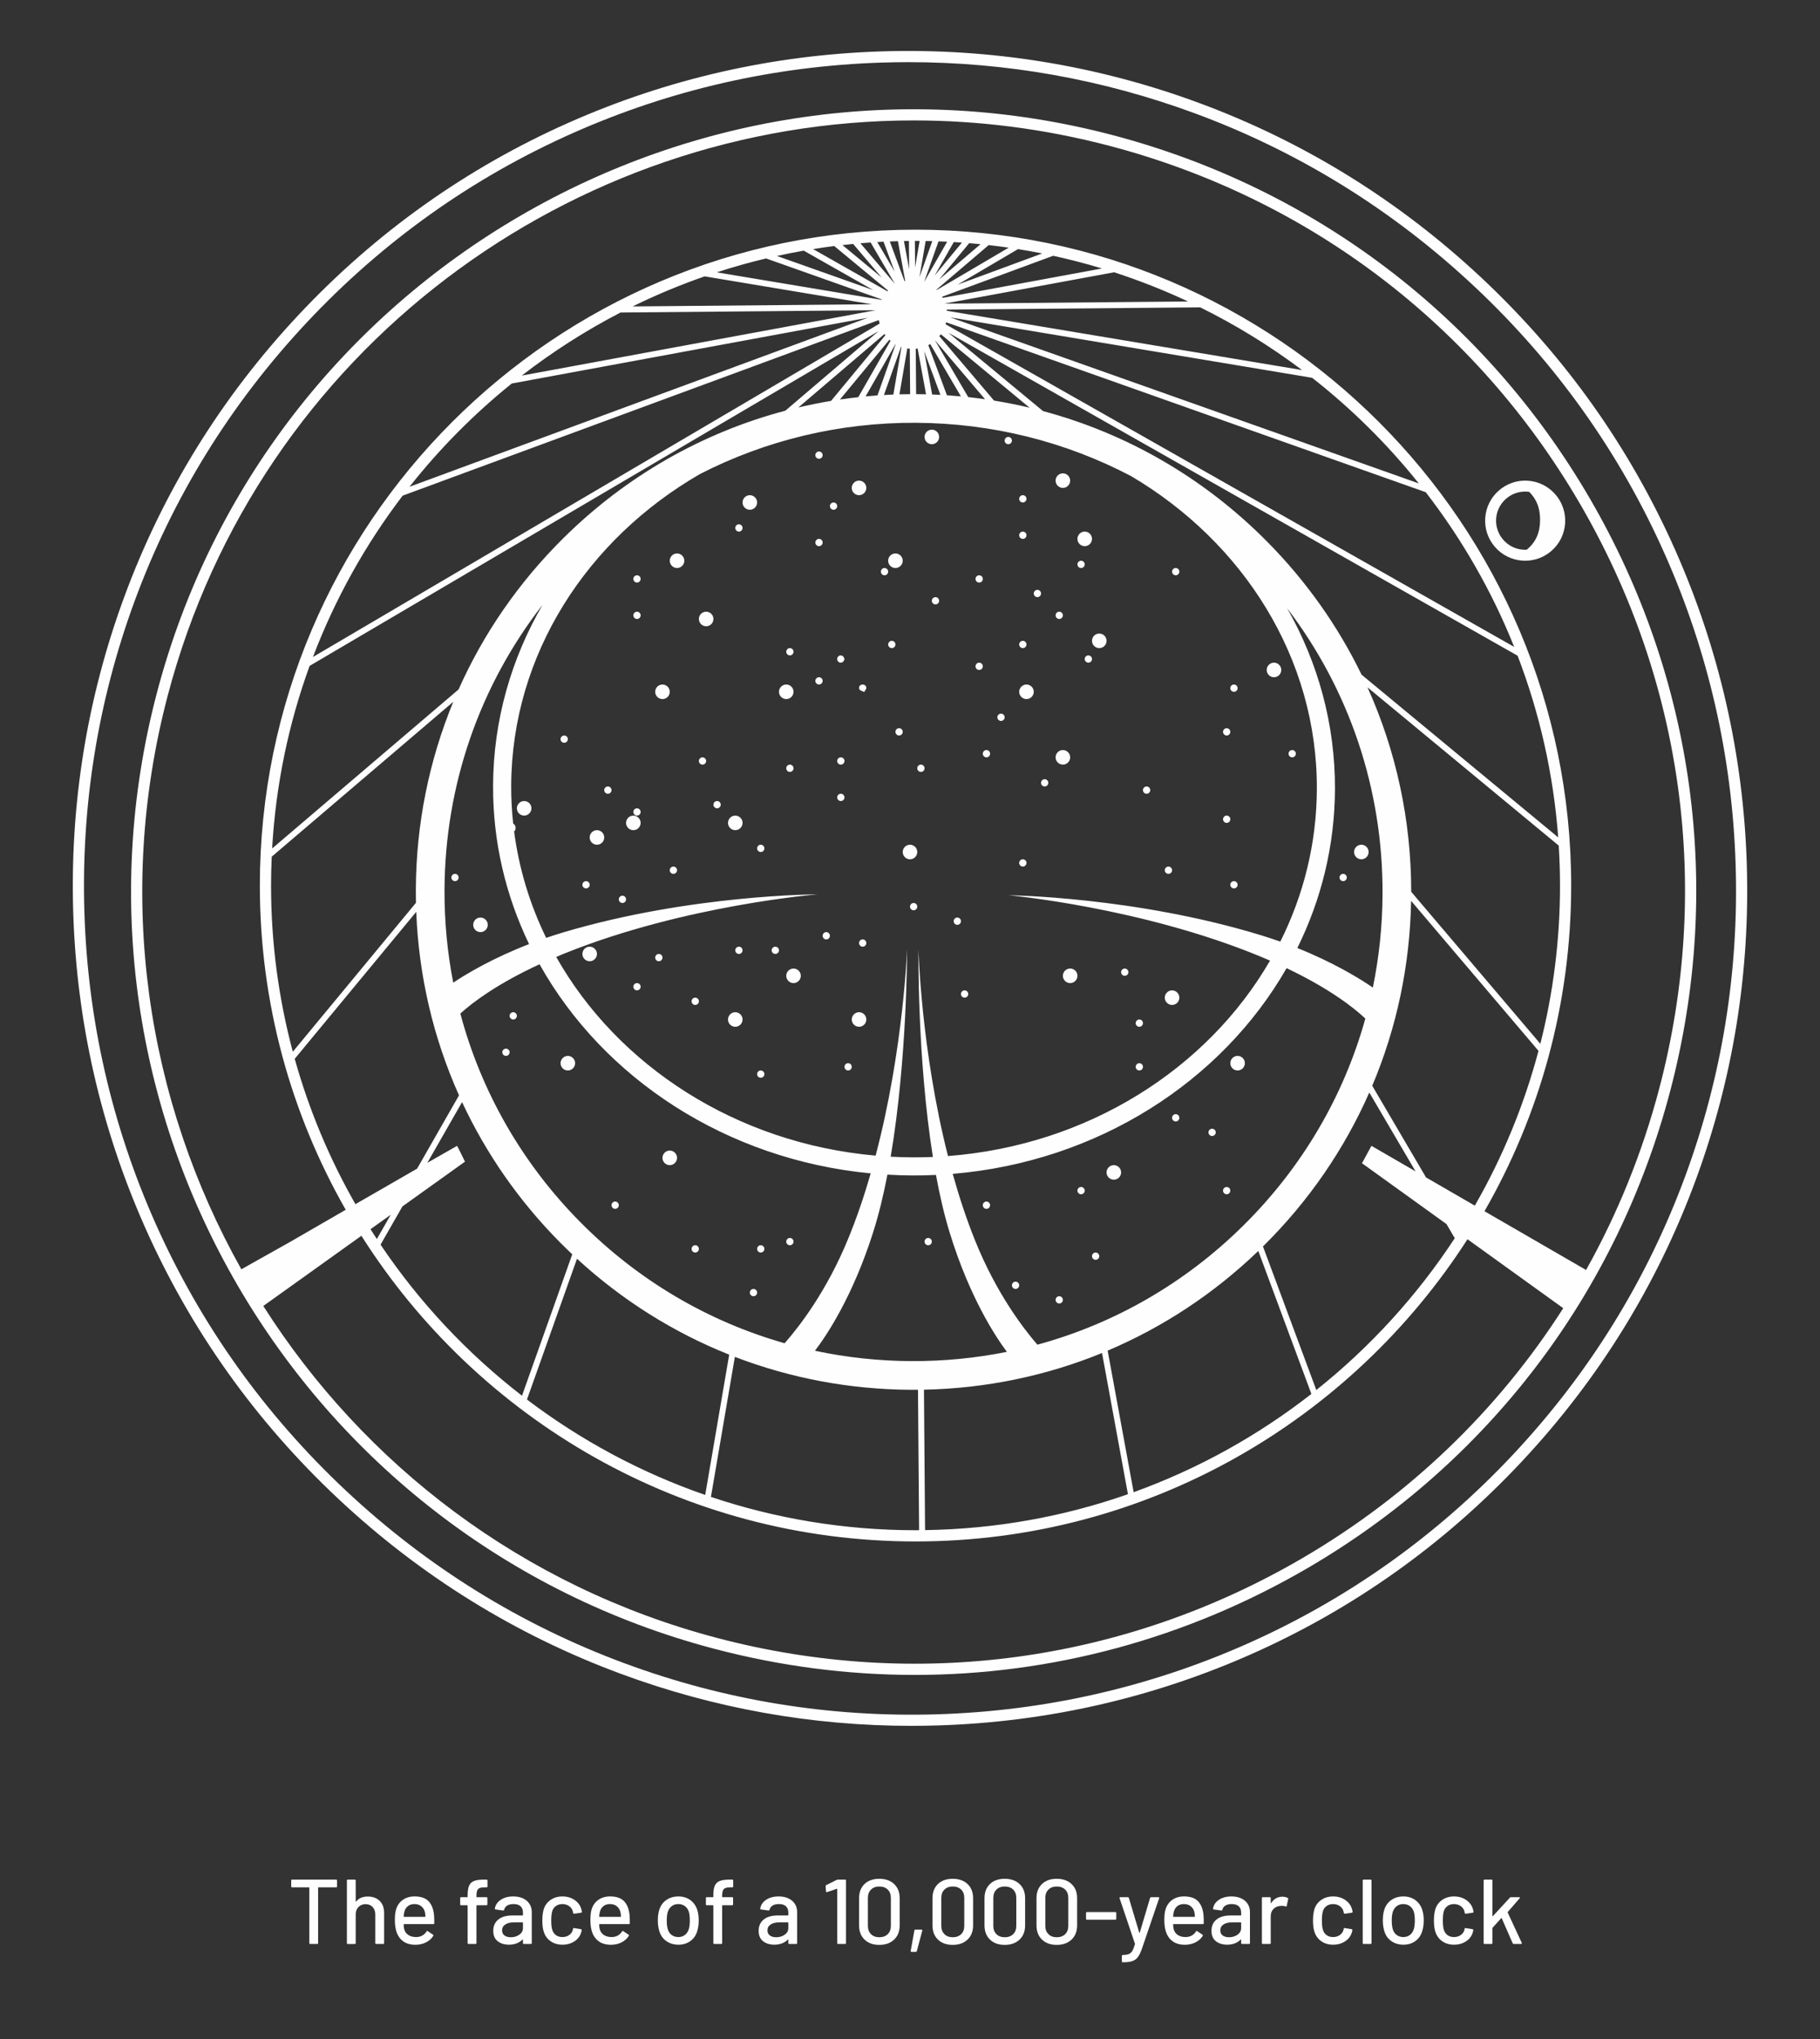<svg height="280" viewBox="0 0 250 280" width="250" xmlns="http://www.w3.org/2000/svg" xmlns:xlink="http://www.w3.org/1999/xlink"><rect x="0" y="0" width="250" height="280" fill="#333333" stroke="none"/><defs><path id="a" d="m0 0h250v280h-250z"></path></defs><g fill="#fefefe" fill-rule="evenodd" xlink:href="#a"><g transform="translate(9 7)"><path d="m91.484 106.856c.472.285 1.087.134 1.372-.339.285-.473.134-1.087-.339-1.372-.472-.286-1.087-.134-1.372.339-.286.473-.134 1.088.339 1.373"></path><path d="m137.517 96.144c-.472-.285-1.087-.134-1.373.339-.285.472-.133 1.087.339 1.372.473.286 1.087.134 1.373-.339.285-.473.134-1.088-.339-1.373"></path><path d="m132.517 87.144c-.472-.286-1.087-.134-1.373.339-.285.472-.133 1.087.339 1.372.473.286 1.087.134 1.373-.339.285-.472.133-1.087-.339-1.372"></path><path d="m125.759 84.072c-.236-.143-.544-.067-.687.17-.142.236-.067.544.17.686.236.143.544.067.686-.17.142-.236.067-.544-.17-.686"></path><path d="m128.242 91.928c.236.143.544.067.686-.17s.067-.544-.17-.686c-.236-.143-.544-.067-.686.17s-.067.544.17.686"></path><path d="m126.242 96.928c.236.143.544.067.686-.17.143-.236.067-.544-.17-.686-.236-.143-.544-.067-.686.169-.143.236-.067.544.17.687"></path><path d="m134.242 100.928c.236.143.544.067.686-.17s.067-.544-.17-.686c-.236-.143-.544-.067-.686.17-.143.236-.067.544.17.686"></path><path d="m106.072 97.242c-.143.237-.067.544.17.686.236.143.544.067.686-.17s.067-.544-.17-.686c-.237-.143-.544-.067-.686.17"></path><path d="m114.758 93.072c-.236-.143-.544-.067-.686.17-.143.236-.067.544.17.686.236.143.544.067.686-.17.143-.236.067-.544-.17-.686"></path><path d="m103.928 86.758c.143-.236.067-.544-.17-.686-.236-.143-.544-.067-.686.17-.143.236-.067.544.17.686.236.143.544.067.686-.17"></path><path d="m87.241 97.928c.236.143.544.067.687-.17.142-.237.067-.544-.17-.686-.236-.143-.543-.067-.686.17-.143.236-.067.544.169.686"></path><path d="m115.483 110.856c.473.285 1.087.134 1.373-.339.285-.473.133-1.087-.339-1.372-.473-.286-1.087-.134-1.373.339-.285.473-.134 1.087.339 1.373"></path><path d="m151.242 112.928c.236.143.544.067.686-.17.143-.237.067-.544-.17-.686-.237-.143-.544-.067-.686.17-.143.236-.067.544.17.686"></path><path d="m159.242 105.928c.236.143.544.067.686-.17.143-.236.067-.544-.17-.686-.236-.142-.544-.067-.686.17s-.067.544.17.686"></path><path d="m148.242 101.928c.236.143.544.067.686-.17.143-.236.067-.544-.17-.686-.236-.143-.544-.067-.686.17-.143.236-.067.544.17.686"></path><path d="m131.758 111.072c-.236-.143-.544-.067-.686.17-.143.236-.067.544.17.686.236.143.544.067.686-.17.143-.236.067-.544-.17-.686"></path><path d="m151.483 130.856c.473.285 1.087.134 1.372-.339.286-.472.134-1.087-.339-1.372-.473-.286-1.087-.134-1.373.339-.285.472-.134 1.087.339 1.372"></path><path d="m145.242 126.928c.236.143.544.067.686-.17s.067-.543-.17-.686c-.236-.143-.544-.067-.686.17-.143.236-.067.543.17.686"></path><path d="m147.242 133.928c.236.143.544.067.686-.17.143-.236.067-.544-.17-.686-.236-.143-.544-.067-.686.17-.143.236-.067.544.17.686"></path><path d="m147.242 139.928c.236.143.544.067.686-.17s.067-.544-.17-.686c-.236-.142-.544-.067-.686.17s-.067.544.17.686"></path><path d="m123.242 129.928c.236.143.544.067.686-.17.143-.236.067-.544-.169-.686-.237-.142-.544-.067-.687.17-.143.236-.067.544.17.686"></path><path d="m107.072 139.242c-.143.236-.067.544.17.686.236.143.544.067.686-.17.143-.236.067-.544-.17-.686-.236-.143-.544-.067-.686.17"></path><path d="m144.517 153.144c-.473-.286-1.087-.134-1.373.339-.285.472-.134 1.087.339 1.372.473.285 1.087.134 1.373-.339.285-.472.133-1.087-.339-1.372"></path><path d="m139.758 156.072c-.236-.143-.544-.067-.686.17-.143.236-.067.544.17.686s.544.067.686-.17c.143-.236.067-.544-.17-.686"></path><path d="m118.758 163.072c-.237-.143-.544-.067-.686.17-.143.237-.067.544.17.686.236.143.544.067.686-.17.143-.236.067-.544-.17-.686"></path><path d="m126.758 158.072c-.236-.143-.544-.067-.686.17-.143.236-.067.544.17.686.236.142.544.067.686-.17s.067-.544-.17-.686"></path><path d="m99.241 163.928c.236.143.544.067.687-.17.142-.237.067-.544-.17-.686-.236-.143-.544-.067-.686.17-.143.236-.067.544.169.686"></path><path d="m141.144 80.483c-.285.473-.134 1.087.339 1.372.472.286 1.087.134 1.372-.339.286-.473.134-1.087-.339-1.373-.472-.285-1.087-.134-1.372.339"></path><path d="m133.072 74.242c-.143.236-.067.544.17.686.236.143.544.067.686-.17.143-.236.067-.544-.169-.686-.237-.143-.544-.067-.686.17"></path><path d="m131.242 81.928c.236.143.544.067.686-.17.143-.236.067-.544-.17-.686-.236-.142-.544-.067-.686.17-.143.236-.067.544.17.686"></path><path d="m140.758 83.072c-.236-.143-.544-.067-.686.17s-.067.544.17.686c.236.143.544.067.686-.17s.067-.544-.17-.686"></path><path d="m113.759 81.072c-.236-.143-.544-.067-.686.17-.143.236-.067.544.17.686.236.143.544.067.686-.17.142-.236.067-.544-.17-.686"></path><path d="m119.758 75.072c-.236-.143-.544-.067-.686.17-.143.236-.067.544.17.686.236.143.544.067.686-.17.143-.236.067-.544-.17-.686"></path><path d="m73.455 107.11c-.492-.251-1.095-.056-1.345.436-.251.491-.056 1.094.436 1.345.492.251 1.094.056 1.345-.436.251-.491.056-1.094-.435-1.345"></path><path d="m82.545 152.89c.492.251 1.094.056 1.345-.436.251-.491.056-1.094-.435-1.345-.492-.251-1.094-.056-1.346.436-.251.492-.055 1.094.436 1.345"></path><path d="m95.727 140.055c-.246-.125-.547-.028-.673.218-.125.246-.028.547.218.673.246.125.547.028.673-.218.125-.246.028-.547-.218-.673"></path><path d="m81.727 124.055c-.246-.125-.547-.028-.673.218-.125.245-.028.547.218.672.246.126.547.028.673-.218.125-.246.028-.547-.218-.673"></path><path d="m86.727 130.055c-.246-.125-.547-.028-.673.218-.125.246-.028.547.218.673.246.125.547.028.673-.218.125-.246.028-.547-.218-.673"></path><path d="m78.727 104.055c-.246-.125-.547-.028-.673.218-.125.246-.028.547.218.673.246.125.547.028.673-.218.125-.246.028-.547-.218-.673"></path><path d="m82.455 87.11c-.492-.251-1.095-.056-1.346.436-.251.491-.055 1.094.436 1.345.492.251 1.095.056 1.345-.436.251-.491.056-1.094-.435-1.345"></path><path d="m92.454 132.11c-.491-.251-1.094-.056-1.345.436-.251.492-.056 1.094.436 1.345.491.251 1.094.056 1.345-.436.251-.491.056-1.094-.436-1.345"></path><path d="m100.454 126.11c-.491-.251-1.094-.056-1.345.436-.251.491-.056 1.094.436 1.345.491.251 1.094.056 1.345-.436.251-.491.056-1.094-.436-1.345"></path><path d="m104.727 121.055c-.246-.125-.547-.028-.673.218-.125.246-.028.547.218.673.246.125.547.028.673-.218.125-.246.028-.547-.218-.673"></path><path d="m97.727 123.055c-.246-.126-.547-.028-.673.218-.125.246-.028.547.218.672.246.126.547.028.672-.218.126-.246.028-.547-.218-.672"></path><path d="m92.273 123.945c.246.125.547.028.673-.218.125-.246.028-.547-.218-.673-.246-.125-.547-.028-.673.218-.125.246-.028.547.218.673"></path><path d="m89.273 103.945c.246.125.547.028.673-.218.125-.246.028-.547-.218-.673-.246-.125-.547-.028-.673.218-.125.246-.028.547.218.673"></path><path d="m95.273 109.945c.246.125.547.028.673-.218.125-.246.028-.547-.218-.673-.246-.125-.547-.028-.673.218-.125.246-.028.547.218.673"></path><path d="m99.055 98.273c-.125.246-.028.547.218.673.246.125.547.028.673-.218.125-.246.028-.547-.218-.673-.246-.125-.547-.028-.673.218"></path><path d="m98.546 88.89c.492.251 1.094.056 1.345-.436.251-.491.056-1.094-.435-1.345-.492-.251-1.094-.056-1.345.436-.251.491-.056 1.094.436 1.345"></path><path d="m108.545 133.89c.492.251 1.094.056 1.345-.436.251-.491.056-1.094-.436-1.345-.491-.251-1.093-.056-1.345.436-.251.491-.055 1.094.436 1.345"></path><path d="m137.546 127.89c.491.251 1.094.056 1.345-.436.251-.491.056-1.094-.436-1.345-.491-.251-1.094-.056-1.345.436-.251.491-.056 1.094.436 1.345"></path><path d="m122.273 119.945c.246.125.547.028.673-.218.125-.246.028-.547-.218-.673-.246-.125-.547-.028-.673.218-.125.246-.028.547.218.673"></path><path d="m109.055 122.273c-.126.246-.028.547.218.673.246.125.547.028.672-.218.125-.246.028-.547-.218-.673-.245-.125-.547-.028-.672.218"></path><path d="m106.945 102.727c.125-.246.028-.547-.218-.673-.246-.125-.547-.028-.673.218-.125.246-.028.547.218.673.246.125.547.028.673-.218"></path><path d="m116.728 117.055c-.246-.125-.547-.028-.673.218-.125.246-.028.547.218.673.246.125.547.028.672-.218.125-.246.028-.547-.218-.673"></path><path d="m117.273 98.945c.246.125.547.028.672-.218.125-.246.028-.547-.218-.672-.245-.126-.547-.028-.672.218-.126.246-.028.547.218.673"></path><path d="m106.053 83.273c-.121.246-.027.547.21.673.237.125.527.028.648-.218.01-.02.01-.041.016-.062.019-.014.036-.031.049-.053.043-.073.026-.163-.031-.22-.03-.14-.112-.267-.245-.337-.237-.125-.527-.028-.648.218"></path><path d="m72.454 123.11c-.492-.251-1.094-.056-1.345.436-.251.491-.056 1.094.435 1.345.492.251 1.094.056 1.345-.436.251-.491.056-1.094-.436-1.345"></path><path d="m78.454 105.11c-.491-.251-1.094-.056-1.345.436-.251.491-.056 1.094.436 1.345.491.251 1.094.056 1.345-.436.251-.491.056-1.094-.436-1.345"></path><path d="m83.727 112.055c-.246-.125-.547-.028-.673.218-.125.246-.028.547.218.673.246.125.547.028.673-.218.125-.246.028-.547-.218-.673"></path><path d="m76.727 116.055c-.246-.126-.547-.028-.673.218-.125.246-.028.547.218.672.246.126.547.028.672-.217.126-.246.028-.547-.218-.673"></path><path d="m71.727 114.055c-.246-.125-.547-.028-.672.218-.126.246-.028.547.218.673.246.125.547.028.673-.218.125-.246.028-.547-.218-.673"></path><path d="m68.727 94.055c-.246-.125-.547-.028-.673.218-.125.246-.028.547.218.673.246.125.547.028.673-.218.125-.246.028-.547-.218-.673"></path><path d="m74.727 101.055c-.246-.125-.547-.028-.673.218-.125.246-.028.547.218.673.246.125.547.028.673-.218.125-.246.028-.547-.218-.673"></path><path d="m95.242 164.928c.236.143.544.067.686-.17.143-.236.067-.543-.17-.686s-.544-.067-.686.17c-.143.236-.067.543.17.686"></path><path d="m94.242 170.928c.236.143.544.067.686-.17.143-.236.067-.543-.17-.686-.236-.143-.544-.067-.686.169-.143.236-.067.544.17.687"></path><path d="m86.242 164.928c.236.143.544.067.686-.17.143-.236.067-.544-.17-.686-.236-.143-.544-.067-.686.169-.143.237-.067.544.17.687"></path><path d="m75.241 158.928c.236.143.544.067.686-.17.143-.236.067-.544-.17-.686-.236-.143-.544-.067-.686.17-.142.236-.067.544.17.686"></path><path d="m69.856 139.517c.286-.473.134-1.087-.339-1.373-.472-.285-1.087-.133-1.372.339-.285.473-.134 1.087.339 1.373.472.285 1.087.133 1.372-.339"></path><path d="m61.758 132.072c-.236-.143-.544-.067-.686.17-.143.236-.067.544.17.686.236.142.544.067.686-.17.143-.236.067-.544-.17-.686"></path><path d="m60.758 137.072c-.236-.143-.544-.067-.686.17-.143.236-.067.544.17.686.236.143.544.067.686-.169.143-.237.067-.544-.17-.686"></path><path d="m56.483 120.856c.473.285 1.087.134 1.372-.339.286-.473.134-1.087-.339-1.372-.472-.286-1.087-.134-1.373.339-.285.472-.134 1.087.339 1.372"></path><path d="m53.242 113.928c.236.143.544.067.686-.17.143-.236.067-.544-.17-.686-.236-.142-.544-.067-.686.17-.143.237-.067.544.17.686"></path><path d="m78.758 128.072c-.236-.143-.544-.067-.686.17-.143.236-.067.544.17.686.236.142.544.067.686-.17.143-.236.067-.544-.17-.686"></path><path d="m63.516 103.144c-.472-.285-1.087-.134-1.372.339-.286.472-.134 1.087.339 1.372.472.286 1.087.134 1.372-.339.286-.473.134-1.087-.339-1.373"></path><path d="m87.483 78.856c.473.285 1.087.134 1.372-.339.286-.472.134-1.088-.339-1.373-.472-.285-1.087-.134-1.372.339-.285.472-.134 1.087.339 1.373"></path><path d="m84.517 69.144c-.472-.286-1.087-.134-1.373.339-.285.472-.133 1.087.339 1.372.473.285 1.087.134 1.373-.339.286-.472.134-1.087-.339-1.372"></path><path d="m78.242 72.928c.236.143.544.067.686-.17.143-.236.067-.544-.17-.686-.236-.143-.544-.067-.686.17-.143.236-.067.544.17.686"></path><path d="m78.242 77.928c.236.143.544.067.686-.17.143-.236.067-.544-.17-.686-.236-.142-.544-.067-.686.17-.143.236-.067.544.17.686"></path><path d="m109.072 87.217c-.143.212-.067.488.17.616.075.041.157.055.238.058.013.034.037.066.075.086.085.046.195.022.246-.054.028-.042.031-.089.016-.132.041-.031.082-.065.111-.109.143-.212.067-.488-.17-.616-.236-.128-.544-.06-.686.152"></path><path d="m99.242 82.928c.236.143.544.067.686-.17.143-.236.067-.544-.17-.686-.236-.142-.544-.067-.686.17-.143.236-.067.543.17.686"></path><path d="m93.483 62.856c.473.285 1.087.134 1.372-.339.286-.473.134-1.087-.339-1.372-.472-.286-1.087-.134-1.373.339-.285.472-.134 1.087.339 1.372"></path><path d="m92.242 65.928c.236.143.544.067.686-.17.143-.236.067-.544-.17-.686-.236-.143-.544-.067-.686.17-.143.236-.067.544.17.686"></path><path d="m113.483 70.856c.473.285 1.087.134 1.372-.339.286-.473.134-1.087-.339-1.372-.473-.286-1.087-.134-1.373.339-.285.472-.134 1.087.339 1.372"></path><path d="m108.483 60.856c.473.285 1.087.134 1.372-.339.286-.472.134-1.087-.339-1.372-.473-.286-1.087-.134-1.373.339-.285.472-.134 1.087.339 1.372"></path><path d="m103.242 55.928c.236.143.544.067.686-.17.143-.236.067-.543-.17-.686-.236-.143-.544-.067-.686.17-.143.236-.067.543.17.686"></path><path d="m105.242 62.928c.236.143.544.067.686-.17s.067-.544-.17-.686c-.236-.143-.544-.067-.686.17-.143.236-.067.544.17.686"></path><path d="m103.242 67.928c.236.143.544.067.686-.17.143-.236.067-.544-.17-.686-.236-.142-.544-.067-.686.17s-.067.544.17.686"></path><path d="m112.242 71.928c.236.143.544.067.686-.17s.067-.544-.17-.686c-.236-.143-.544-.067-.686.17s-.067.544.17.686"></path><path d="m136.242 77.928c.236.143.544.067.686-.17.143-.236.067-.544-.17-.686-.236-.143-.544-.067-.686.17s-.067.544.17.686"></path><path d="m125.242 72.928c.236.143.544.067.686-.17.143-.236.067-.544-.17-.686-.236-.142-.544-.067-.686.17-.143.236-.067.543.17.686"></path><path d="m118.483 53.856c.473.286 1.087.134 1.372-.339.286-.473.134-1.087-.339-1.372-.472-.285-1.087-.134-1.372.339-.285.472-.134 1.087.339 1.372"></path><path d="m139.483 67.856c.473.285 1.087.134 1.372-.339.286-.473.134-1.088-.339-1.373-.472-.285-1.087-.134-1.372.339-.285.472-.134 1.087.339 1.373"></path><path d="m136.483 59.856c.473.285 1.087.134 1.373-.339.285-.472.133-1.087-.339-1.372-.472-.286-1.087-.134-1.373.339-.285.472-.133 1.087.339 1.372"></path><path d="m129.242 53.928c.236.143.544.067.686-.17.143-.237.067-.543-.17-.686-.236-.143-.544-.067-.686.17-.143.236-.067.543.17.686"></path><path d="m131.241 61.928c.236.143.544.067.686-.17s.067-.544-.17-.686c-.236-.143-.544-.067-.686.17-.142.236-.067.544.17.686"></path><path d="m131.242 66.928c.236.143.544.067.686-.17.143-.236.067-.544-.17-.686-.236-.142-.544-.067-.686.17s-.067.544.17.686"></path><path d="m139.242 70.928c.236.143.544.067.686-.17.143-.236.067-.544-.17-.686-.236-.143-.544-.067-.686.17-.143.236-.067.544.17.686"></path><path d="m152.241 71.928c.236.143.544.067.686-.17.143-.236.067-.544-.17-.686-.236-.143-.544-.067-.686.17-.142.236-.067.544.17.686"></path><path d="m165.483 85.856c.472.285 1.087.133 1.372-.339.286-.473.134-1.087-.339-1.373-.473-.286-1.088-.134-1.373.339-.285.473-.134 1.087.339 1.373"></path><path d="m160.242 87.928c.236.143.544.067.686-.17s.067-.544-.17-.686c-.236-.143-.544-.067-.686.169-.143.237-.067.544.17.687"></path><path d="m159.242 93.928c.236.143.544.067.686-.17.143-.236.067-.544-.17-.686-.236-.143-.544-.067-.686.169-.143.236-.067.544.17.687"></path><path d="m168.242 96.928c.236.143.544.067.686-.17.143-.236.067-.544-.169-.686-.237-.143-.544-.067-.687.17-.143.236-.067.544.17.686"></path><path d="m160.758 114.072c-.236-.143-.544-.067-.686.17-.143.237-.067.544.17.686.236.143.544.067.686-.17.143-.236.067-.544-.17-.686"></path><path d="m177.483 110.856c.473.285 1.087.134 1.373-.339.285-.472.134-1.088-.339-1.373-.472-.285-1.087-.134-1.373.339-.285.472-.133 1.087.339 1.373"></path><path d="m175.242 113.928c.236.143.544.067.686-.17.142-.236.067-.544-.17-.686s-.544-.067-.686.17c-.143.236-.067.544.17.686"></path><path d="m130.178 169.117c-.211.177-.239.493-.062.704.178.212.493.239.705.062.211-.177.239-.493.062-.704-.178-.212-.493-.239-.705-.062"></path><path d="m136.179 171.117c-.212.177-.239.493-.062.705.177.211.493.239.704.061.212-.177.239-.493.062-.704-.177-.212-.493-.239-.704-.062"></path><path d="m141.178 165.117c-.211.177-.239.493-.062.705.178.211.493.239.705.061.211-.177.239-.493.062-.704-.177-.212-.493-.239-.705-.062"></path><path d="m159.179 156.117c-.212.177-.239.493-.062.705.178.211.493.239.705.062.211-.178.239-.493.062-.705-.178-.212-.493-.239-.705-.062"></path><path d="m160.357 138.234c-.423.355-.478.985-.123 1.409.355.423.985.478 1.408.123.424-.355.478-.986.123-1.409-.355-.423-.986-.478-1.409-.123"></path><path d="m152.178 146.117c-.211.177-.239.493-.062.704.178.212.493.239.705.062.211-.177.239-.493.062-.705-.178-.211-.493-.239-.705-.061"></path><path d="m157.178 148.117c-.211.177-.239.493-.062.705.177.211.493.239.704.061.212-.177.239-.493.062-.704-.177-.212-.493-.239-.704-.062"></path><path d="m218.923 142.464c-2.324 8.821-5.715 17.176-10.056 24.933l-13.954-8.069c7.573-13.184 11.908-28.456 11.908-44.72 0-49.661-40.402-90.064-90.064-90.064-49.661 0-90.064 40.403-90.064 90.064 0 16.183 4.293 31.381 11.796 44.521-4.215 2.434-7.538 4.357-7.538 4.356l-6.799 3.817c-12.996-23.149-17.388-51.161-10.109-78.799 12.506-47.481 55.514-78.965 102.46-78.965 8.904 0 17.956 1.134 26.961 3.506 27.362 7.206 50.28 24.638 64.533 49.082 14.251 24.445 18.132 52.977 10.925 80.338zm-174.249 17.346-1.909 3.337c-.294-.447-.586-.896-.871-1.348zm3.501-41.592c.343 8.813 2.352 17.333 5.876 25.198l-5.757 10.066c-2.673 1.534-5.699 3.278-8.471 4.877-3.553-6.223-6.371-12.916-8.34-19.961zm-19.85-7.578 24.939-21.267c-3.333 8.071-5.103 16.791-5.145 25.787-.003.607.003 1.213.016 1.818l-16.915 20.45c-1.945-7.284-2.988-14.933-2.988-22.821 0-1.33.035-2.652.093-3.967zm5.203-26.199 78.17-45.978-12.822 10.934c-11.414 3.021-21.893 8.984-30.505 17.517-6.133 6.074-10.972 13.106-14.381 20.761l-25.609 21.839c.499-8.755 2.274-17.174 5.146-25.072zm12.781-23.375 65.409-24.115c.027.164.062.326.106.487l-77.837 45.782c3.044-8.002 7.216-15.451 12.322-22.154zm14.987-15.402 48.911-9.03-62.954 23.209c4.135-5.237 8.85-9.993 14.044-14.179zm14.941-9.749 35.042-.313-48.606 8.974c4.235-3.278 8.772-6.183 13.564-8.661zm11.562-4.964 22.972 3.834-32.87.294c3.196-1.569 6.5-2.949 9.898-4.129zm8.429-2.461 15.906 5.634c-.008.017-.017.035-.026.053l-22.653-3.781c2.22-.722 4.478-1.359 6.772-1.906zm5.174-1.072 9.552 5.419-13.232-4.687c1.217-.268 2.444-.514 3.679-.731zm4.19-.634 7.399 6.121c-.03.031-.06.062-.088.094l-10.215-5.794c.964-.154 1.931-.298 2.904-.421zm2.598-.286 3.92 4.614-5.388-4.458c.488-.055.977-.109 1.468-.156zm2.402-.198 3.336 5.684-4.738-5.576c.466-.04.934-.076 1.402-.109zm1.772-.108 1.527 4.109-2.382-4.059c.285-.017.57-.036.855-.05zm1.975-.076 1.005 5.472c-.031.007-.062.013-.093.021l-2.024-5.45c.371-.015.741-.032 1.112-.042zm1.512-.022.03 3.881-.711-3.872c.226-.004.453-.006.681-.008zm.849 3.614-.028-3.625c.029 0 .058-.001.087-.001.187 0 .373.006.56.007zm.601 1.351.848-4.96c.304.004.608.004.911.012zm.632.67 1.985-5.584c.395.014.79.026 1.184.045zm1.449-.882 2.634-4.605c.373.022.745.044 1.116.071zm.624.532 4.125-4.987c.521.043 1.041.087 1.56.139zm-.334 1.444c-.015-.015-.029-.028-.045-.042l7.182-6.125c.919.104 1.835.222 2.745.354zm2.863-.733 8.303-4.883c1.114.179 2.222.377 3.322.597zm-2.041 1.812c-.028-.051-.055-.103-.086-.153l15.261-5.626c2.265.495 4.498 1.076 6.696 1.742zm.35.795c-.003-.008-.005-.016-.008-.024l23.202-4.284c3.484 1.132 6.873 2.473 10.154 4.01zm.213.975c-.005-.053-.011-.104-.019-.156l34.829-.311c4.939 2.442 9.62 5.328 13.988 8.612zm.469.91 49.715 8.299c5.427 4.25 10.346 9.122 14.652 14.502zm-.634.95c.028-.092.053-.185.075-.277l65.875 23.334c4.975 6.44 9.085 13.579 12.151 21.245zm57.137 48.115c-3.245-6.678-7.6-12.849-12.978-18.277-8.642-8.724-19.222-14.828-30.776-17.92l-13.013-10.765 78.202 44.359c3.005 7.845 4.927 16.222 5.575 24.948zm8.854 69.037-7.388-12.588c3.355-7.941 5.183-16.525 5.338-25.387l17.498 20.595c-1.997 7.522-4.957 14.656-8.747 21.255zm-15.071 29.198-7.326-19.722c.037-.036.074-.071.111-.108 6.202-6.144 11.079-13.268 14.494-21.025l6.352 10.824-6.056-3.503c-.17.297-1.301 2.386-1.301 2.386l11.608 8.358 1.137 1.938c-5.197 7.921-11.627 14.964-19.019 20.85zm-25.091 14.029-3.57-19.44c7.586-3.214 14.588-7.818 20.692-13.688l7.293 19.634c-7.31 5.706-15.535 10.29-24.415 13.494zm-28.651 5.206-.153-19.282c8.516-.173 16.777-1.896 24.46-5.037l3.56 19.389c-8.749 3.064-18.119 4.788-27.867 4.93zm-26.126-23.789c7.629 2.929 15.805 4.481 24.221 4.521.311.001.622-.004.932-.007l.153 19.285c-.163.001-.326.006-.489.006-9.82 0-19.271-1.61-28.105-4.575zm-21.685-13.477c6.192 5.697 13.266 10.13 20.906 13.172l-3.295 19.265c-8.885-3.076-17.13-7.528-24.483-13.102zm-5.144-40.436c8.74 15.64 25.633 26.822 45.488 28.716-.882 3.061-1.919 6.129-3.139 9.084-2.935 7.12-6.651 11.931-8.684 14.242-10.524-2.988-20.155-8.647-28.063-16.63-8.016-8.092-13.627-17.932-16.484-28.648 1.779-1.606 5.129-4.106 10.881-6.764zm51.069 54.495c-4.504-.021-8.933-.505-13.239-1.421 1.581-2.073 5.186-7.424 8.001-16.295.774-2.436 1.417-5.115 1.954-7.888 1.127.065 2.261.106 3.403.111 1.095.005 2.183-.021 3.263-.072.511 2.775 1.129 5.456 1.879 7.898 2.743 8.934 6.317 14.327 7.867 16.395-4.274.858-8.667 1.292-13.128 1.271zm45.642-18.654c-8.011 7.936-17.735 13.516-28.327 16.398-2.006-2.318-5.699-7.176-8.58-14.356-1.191-2.964-2.197-6.037-3.051-9.102 19.909-1.665 36.947-12.68 45.862-28.247 5.783 2.752 9.097 5.311 10.819 6.917-2.964 10.651-8.657 20.398-16.723 28.39zm19.085-45.47c-.021 4.36-.473 8.651-1.332 12.827-1.869-1.278-5.392-3.436-10.374-5.428 3.286-6.643 5.133-14.017 5.169-21.783.042-8.964-2.334-17.424-6.56-24.864 8.56 11.231 13.164 24.89 13.096 39.248zm-64.122-64.728c10.478.049 20.56 2.586 29.578 7.32 15.406 9.093 25.604 24.995 25.52 43.012-.036 7.461-1.83 14.543-5.02 20.915-.83-.295-1.691-.581-2.588-.857-17.363-5.322-34.745-5.511-34.745-5.511s18.152 1.637 34.501 8.373c.488.202.959.402 1.42.604-8.613 14.884-25.057 25.373-44.238 26.836-3.711-14.634-4.052-28.384-4.052-28.384s-.193 14.884 1.979 28.511c-.937.038-1.881.055-2.828.051-.995-.005-1.985-.036-2.968-.087 2.298-13.603 2.245-28.482 2.245-28.482s-.471 13.738-4.315 28.333c-19.128-1.683-35.429-12.332-43.876-27.287.428-.181.864-.361 1.314-.543 16.412-6.583 34.578-8.049 34.578-8.049s-17.383.026-34.795 5.185c-.857.255-1.68.519-2.475.792-2.225-4.56-3.733-9.473-4.405-14.617.037-.038.079-.07.108-.118.201-.332.094-.764-.238-.964-.184-1.717-.277-3.458-.27-5.221.085-18.018 10.433-33.826 25.927-42.773 9.063-4.648 19.167-7.089 29.642-7.04zm-11.632-3.008c-1.51.25-3.006.554-4.489.903l11.828-10.087c.039.056.076.113.118.168zm3.738-.511c-.842.092-1.681.199-2.516.322l6.794-8.214c.051.047.101.098.154.144zm2.637-.241c-.545.038-1.089.083-1.632.135l4.1-7.169c.009.005.017.011.026.016zm4.098-6.455c.113.018.226.032.34.042l.049 6.242c-.49.003-.979.011-1.467.024zm-1.915 6.335c-.432.017-.863.04-1.294.065l2.353-6.62c.02.007.038.015.058.022zm4.487-.033c-.454-.011-.907-.021-1.362-.023l-.049-6.235c.086-.008.171-.019.256-.031zm1.974.074c-.377-.02-.756-.033-1.135-.047l-1.093-5.949zm2.816.211c-.638-.06-1.278-.11-1.92-.153l-2.557-6.883c.089-.045.176-.095.262-.147zm3.314.392c-.765-.109-1.533-.207-2.304-.291l-4.557-7.766c.003-.003.006-.006.01-.008zm1.237.188-7.513-8.843c.072-.087.142-.176.206-.267l12.188 10.083c-1.61-.383-3.239-.707-4.882-.973zm-62.019 28.049c-4.293 7.4-6.751 15.838-6.793 24.801-.037 7.747 1.735 15.121 4.943 21.784-4.953 1.916-8.493 4.015-10.418 5.294-.811-4.157-1.217-8.425-1.196-12.756.067-14.356 4.8-27.972 13.464-39.123zm-11.737 74.291c-1.066.602-2.482 1.41-4.085 2.329l4.769-8.337c3.289 7.056 7.808 13.565 13.449 19.259.554.559 1.118 1.103 1.687 1.64l-6.904 19.422c-7.531-5.825-14.102-12.831-19.429-20.744l3.002-5.249 8.596-6.15s-.866-1.787-1.085-2.17zm151.5-35.74c0 7.494-.94 14.773-2.701 21.727l-17.738-20.878c-.002-9.838-2.072-19.36-6.004-28.073l26.267 21.731c.112 1.817.176 3.647.176 5.493zm-35.444 92.39c-24.445 14.253-52.977 18.133-80.338 10.926-26.811-7.062-48.515-23.855-62.337-45.587l13.475-9.64c15.981 25.207 44.127 41.975 76.117 41.975 31.791 0 59.786-16.557 75.819-41.501l13.152 9.47c-8.938 13.989-21.133 25.754-35.888 34.357zm-25.984-195.441c-57.306-15.091-116.207 19.249-131.3 76.555-15.093 57.305 19.249 116.206 76.554 131.3 9.118 2.401 18.365 3.589 27.551 3.589 18.777 0 37.3-4.965 53.953-14.674 24.8-14.459 42.484-37.711 49.796-65.47 7.311-27.759 3.374-56.705-11.085-81.504-14.459-24.8-37.71-42.484-65.469-49.796z"></path><path d="m202.535 64.779c-.089 1.843-.893 2.955-1.822 3.709-.161.009-.324.011-.489-.001-2.198-.152-3.862-2.064-3.711-4.263.146-2.104 1.905-3.72 3.984-3.72.092 0 .185.004.279.01.098.007.194.021.29.035.927.95 1.569 2.164 1.47 4.229m-1.656-5.765c-3.016-.213-5.656 2.081-5.866 5.107-.101 1.465.374 2.883 1.339 3.991.964 1.108 2.302 1.774 3.768 1.875.13.009.259.013.387.013 1.326 0 2.593-.472 3.604-1.351 1.108-.965 1.774-2.303 1.875-3.769.209-3.025-2.082-5.657-5.108-5.866"></path><path d="m222.501 154.477c-5.234 14.221-13.184 27.082-23.629 38.226-10.462 11.161-22.803 19.935-36.682 26.078-13.405 5.933-27.669 9.171-42.395 9.628-14.73.458-29.177-1.892-42.947-6.98-14.261-5.27-27.163-13.259-38.347-23.746-11.204-10.505-20.018-22.889-26.196-36.809-5.967-13.444-9.234-27.74-9.709-42.492-.475-14.704 1.847-29.124 6.902-42.858 5.234-14.22 13.184-27.081 23.629-38.226 10.444-11.142 22.763-19.906 36.616-26.048 13.379-5.931 27.616-9.179 42.317-9.654 1.25-.04 2.496-.061 3.743-.061 13.454 0 26.652 2.354 39.28 7.011 14.287 5.268 27.213 13.266 38.417 23.771 11.203 10.505 20.016 22.888 26.195 36.809 5.967 13.442 9.234 27.74 9.71 42.492.475 14.705-1.848 29.124-6.903 42.858m8.438-42.908c-.484-14.951-3.794-29.441-9.842-43.066-6.262-14.109-15.195-26.66-26.548-37.306-11.354-10.646-24.453-18.752-38.934-24.092-13.985-5.158-28.654-7.525-43.605-7.045-14.899.481-29.329 3.773-42.89 9.785-14.041 6.226-26.529 15.109-37.114 26.402-10.586 11.295-18.644 24.331-23.949 38.745-5.124 13.921-7.477 28.535-6.996 43.438.482 14.95 3.793 29.44 9.84 43.066 6.262 14.108 15.194 26.659 26.549 37.305 11.334 10.626 24.411 18.725 38.864 24.066 12.82 4.737 26.22 7.131 39.884 7.131 1.213 0 2.428-.019 3.644-.057 14.924-.462 29.381-3.745 42.969-9.758 14.068-6.226 26.578-15.12 37.181-26.433 10.586-11.294 18.645-24.329 23.949-38.745 5.124-13.92 7.477-28.535 6.997-43.438"></path></g><g fill-rule="nonzero" transform="translate(40 258)"><path d="m6.172.114c.084 0 .126.042.126.126v.808c0 .084-.042.126-.126.126h-2.423c-.034 0-.05.017-.05.05v7.598c0 .084-.042.126-.126.126h-.959c-.084 0-.126-.042-.126-.126v-7.598c0-.034-.017-.05-.05-.05h-2.31c-.084 0-.126-.042-.126-.126v-.808c0-.084.042-.126.126-.126z"></path><path d="m10.514 2.436c.69 0 1.237.2 1.641.6.404.4.606.94.606 1.622v4.165c0 .084-.042.126-.126.126h-.959c-.084 0-.126-.042-.126-.126v-3.925c0-.421-.122-.762-.366-1.022-.244-.261-.568-.391-.972-.391-.395 0-.719.13-.972.391-.252.261-.379.597-.379 1.01v3.938c0 .084-.042.126-.126.126h-.959c-.084 0-.126-.042-.126-.126v-8.583c0-.084.042-.126.126-.126h.959c.084 0 .126.042.126.126v2.865c0 .017.006.029.019.038.013.008.023.004.032-.013.362-.463.896-.694 1.603-.694z"></path><path d="m19.615 4.935c.034.345.046.732.038 1.161 0 .084-.042.126-.126.126h-4.026c-.034 0-.05.017-.05.05 0 .286.025.505.076.656.093.337.28.6.562.789.282.189.637.284 1.067.284.623 0 1.102-.257 1.439-.77.042-.084.097-.097.164-.038l.719.48c.059.05.072.105.038.164-.236.379-.57.677-1.003.896-.433.219-.924.328-1.47.328-.614 0-1.132-.135-1.553-.404-.421-.269-.736-.652-.947-1.149-.202-.496-.303-1.098-.303-1.805 0-.614.046-1.081.139-1.401.151-.581.454-1.039.909-1.376.454-.337 1.006-.505 1.653-.505.85 0 1.485.212 1.906.637.421.425.677 1.05.77 1.874zm-2.676-1.464c-.362 0-.661.09-.896.271-.236.181-.395.423-.48.726-.059.185-.097.421-.114.707 0 .034.017.05.05.05h2.89c.034 0 .05-.017.05-.05-.017-.278-.042-.484-.076-.618-.084-.328-.25-.591-.499-.789-.248-.198-.557-.297-.928-.297z"></path><path d="m26.531 1.174c-.421 0-.707.08-.858.24s-.227.463-.227.909v.151c0 .034.017.05.05.05h1.325c.084 0 .126.042.126.126v.858c0 .084-.042.126-.126.126h-1.325c-.034 0-.05.017-.05.05v5.137c0 .084-.042.126-.126.126h-.959c-.084 0-.126-.042-.126-.126v-5.137c0-.034-.017-.05-.05-.05h-.846c-.084 0-.126-.042-.126-.126v-.858c0-.084.042-.126.126-.126h.846c.034 0 .05-.017.05-.05v-.227c0-.555.065-.985.196-1.287s.351-.52.663-.65c.311-.13.749-.196 1.313-.196h.429c.084 0 .126.042.126.126v.808c0 .084-.042.126-.126.126z"></path><path d="m30.507 2.423c.513 0 .961.09 1.344.271s.677.433.884.757c.206.324.309.692.309 1.104v4.266c0 .084-.042.126-.126.126h-.959c-.084 0-.126-.042-.126-.126v-.454c0-.042-.021-.05-.063-.025-.219.227-.486.402-.801.524-.316.122-.667.183-1.054.183-.623 0-1.138-.158-1.546-.473-.408-.316-.612-.793-.612-1.433 0-.656.229-1.172.688-1.546.459-.374 1.1-.562 1.925-.562h1.414c.034 0 .05-.017.05-.05v-.341c0-.37-.107-.658-.322-.865s-.541-.309-.978-.309c-.353 0-.642.069-.865.208-.223.139-.36.326-.41.562-.025.084-.076.122-.151.114l-1.022-.139c-.084-.017-.122-.05-.114-.101.067-.496.332-.902.795-1.218.463-.316 1.043-.473 1.742-.473zm-.328 5.604c.446 0 .833-.118 1.161-.353s.492-.534.492-.896v-.745c0-.034-.017-.05-.05-.05h-1.186c-.496 0-.892.097-1.186.29-.295.194-.442.463-.442.808 0 .311.111.547.334.707.223.16.515.24.877.24z"></path><path d="m37.26 9.05c-.64 0-1.186-.162-1.641-.486-.454-.324-.766-.764-.934-1.319-.126-.387-.189-.896-.189-1.527 0-.581.063-1.09.189-1.527.168-.539.482-.968.94-1.287.459-.32 1.003-.48 1.635-.48.631 0 1.182.16 1.653.48.471.32.778.724.921 1.212.05.135.084.273.101.417 0 .067-.038.109-.114.126l-.947.139h-.025c-.059 0-.101-.038-.126-.114l-.038-.202c-.067-.286-.231-.526-.492-.719-.261-.194-.576-.29-.947-.29-.362 0-.669.097-.921.29-.252.194-.417.45-.492.77-.076.303-.114.703-.114 1.199 0 .488.038.884.114 1.186.084.337.25.602.499.795.248.194.553.29.915.29.37 0 .688-.097.953-.29.265-.194.431-.446.499-.757.008-.008.011-.019.006-.032-.004-.013-.002-.023.006-.032v-.05c.025-.067.072-.093.139-.076l.947.151c.067.017.101.05.101.101v.05c0 .076-.021.168-.063.278-.143.513-.45.926-.921 1.237-.471.311-1.022.467-1.653.467z"></path><path d="m46.474 4.935c.034.345.046.732.038 1.161 0 .084-.042.126-.126.126h-4.026c-.034 0-.05.017-.05.05 0 .286.025.505.076.656.093.337.28.6.562.789.282.189.637.284 1.067.284.623 0 1.102-.257 1.439-.77.042-.084.097-.097.164-.038l.719.48c.059.05.072.105.038.164-.236.379-.57.677-1.003.896-.433.219-.924.328-1.47.328-.614 0-1.132-.135-1.553-.404-.421-.269-.736-.652-.947-1.149-.202-.496-.303-1.098-.303-1.805 0-.614.046-1.081.139-1.401.151-.581.454-1.039.909-1.376.454-.337 1.006-.505 1.653-.505.85 0 1.485.212 1.906.637.421.425.677 1.05.77 1.874zm-2.676-1.464c-.362 0-.661.09-.896.271-.236.181-.395.423-.48.726-.059.185-.097.421-.114.707 0 .034.017.05.05.05h2.89c.034 0 .05-.017.05-.05-.017-.278-.042-.484-.076-.618-.084-.328-.25-.591-.499-.789-.248-.198-.557-.297-.928-.297z"></path><path d="m53.189 9.05c-.623 0-1.165-.158-1.628-.473s-.787-.755-.972-1.319c-.151-.454-.227-.968-.227-1.54 0-.597.072-1.102.215-1.515.185-.555.509-.991.972-1.306.463-.316 1.014-.473 1.653-.473.606 0 1.134.158 1.584.473.45.316.772.747.966 1.294.151.429.227.934.227 1.515 0 .589-.076 1.107-.227 1.553-.185.564-.505 1.003-.959 1.319-.454.316-.989.473-1.603.473zm0-1.048c.337 0 .631-.095.884-.284.252-.189.433-.456.543-.801.093-.32.139-.715.139-1.186 0-.471-.042-.863-.126-1.174-.109-.345-.29-.612-.543-.801-.252-.189-.56-.284-.921-.284-.345 0-.644.095-.896.284-.252.189-.433.456-.543.801-.093.295-.139.686-.139 1.174 0 .488.046.884.139 1.186.101.345.28.612.536.801.257.189.566.284.928.284z"></path><path d="m60.283 1.174c-.421 0-.707.08-.858.24s-.227.463-.227.909v.151c0 .034.017.05.05.05h1.325c.084 0 .126.042.126.126v.858c0 .084-.042.126-.126.126h-1.325c-.034 0-.05.017-.05.05v5.137c0 .084-.042.126-.126.126h-.959c-.084 0-.126-.042-.126-.126v-5.137c0-.034-.017-.05-.05-.05h-.846c-.084 0-.126-.042-.126-.126v-.858c0-.084.042-.126.126-.126h.846c.034 0 .05-.017.05-.05v-.227c0-.555.065-.985.196-1.287s.351-.52.663-.65.749-.196 1.313-.196h.429c.084 0 .126.042.126.126v.808c0 .084-.042.126-.126.126z"></path><path d="m66.96 2.423c.513 0 .961.09 1.344.271s.677.433.884.757c.206.324.309.692.309 1.104v4.266c0 .084-.042.126-.126.126h-.959c-.084 0-.126-.042-.126-.126v-.454c0-.042-.021-.05-.063-.025-.219.227-.486.402-.801.524-.316.122-.667.183-1.054.183-.623 0-1.138-.158-1.546-.473-.408-.316-.612-.793-.612-1.433 0-.656.229-1.172.688-1.546.459-.374 1.1-.562 1.925-.562h1.414c.034 0 .05-.017.05-.05v-.341c0-.37-.107-.658-.322-.865s-.541-.309-.978-.309c-.353 0-.642.069-.865.208-.223.139-.36.326-.41.562-.025.084-.076.122-.151.114l-1.022-.139c-.084-.017-.122-.05-.114-.101.067-.496.332-.902.795-1.218.463-.316 1.043-.473 1.742-.473zm-.328 5.604c.446 0 .833-.118 1.161-.353s.492-.534.492-.896v-.745c0-.034-.017-.05-.05-.05h-1.186c-.496 0-.892.097-1.186.29-.295.194-.442.463-.442.808 0 .311.111.547.334.707.223.16.515.24.877.24z"></path><path d="m74.924.151c.05-.025.105-.038.164-.038h.997c.084 0 .126.042.126.126v8.583c0 .084-.042.126-.126.126h-.959c-.084 0-.126-.042-.126-.126v-7.409c0-.017-.006-.029-.019-.038-.013-.008-.027-.008-.044 0l-1.325.454c-.017.008-.038.013-.063.013-.05 0-.08-.034-.088-.101l-.05-.719c0-.084.025-.135.076-.151z"></path><path d="m80.781 9.075c-.85 0-1.525-.242-2.026-.726s-.751-1.134-.751-1.95v-3.736c0-.816.25-1.464.751-1.944s1.176-.719 2.026-.719c.85 0 1.529.24 2.038.719.509.48.764 1.128.764 1.944v3.736c0 .816-.255 1.466-.764 1.95-.509.484-1.189.726-2.038.726zm0-1.048c.488 0 .875-.141 1.161-.423s.429-.658.429-1.13v-3.862c0-.471-.143-.848-.429-1.13s-.673-.423-1.161-.423c-.471 0-.85.141-1.136.423s-.429.658-.429 1.13v3.862c0 .471.143.848.429 1.13s.665.423 1.136.423z"></path><path d="m85.211 10.035c-.042 0-.074-.013-.095-.038-.021-.025-.027-.059-.019-.101l.505-2.802c.017-.076.063-.114.139-.114h.833c.042 0 .074.013.095.038.021.025.027.059.019.101l-.745 2.802c-.017.076-.063.114-.139.114z"></path><path d="m90.866 9.075c-.85 0-1.525-.242-2.026-.726-.501-.484-.751-1.134-.751-1.95v-3.736c0-.816.25-1.464.751-1.944.501-.48 1.176-.719 2.026-.719.85 0 1.529.24 2.038.719.509.48.764 1.128.764 1.944v3.736c0 .816-.255 1.466-.764 1.95-.509.484-1.189.726-2.038.726zm0-1.048c.488 0 .875-.141 1.161-.423s.429-.658.429-1.13v-3.862c0-.471-.143-.848-.429-1.13s-.673-.423-1.161-.423c-.471 0-.85.141-1.136.423s-.429.658-.429 1.13v3.862c0 .471.143.848.429 1.13s.665.423 1.136.423z"></path><path d="m98.01 9.075c-.85 0-1.525-.242-2.026-.726-.501-.484-.751-1.134-.751-1.95v-3.736c0-.816.25-1.464.751-1.944.501-.48 1.176-.719 2.026-.719.85 0 1.529.24 2.038.719.509.48.764 1.128.764 1.944v3.736c0 .816-.255 1.466-.764 1.95-.509.484-1.189.726-2.038.726zm0-1.048c.488 0 .875-.141 1.161-.423s.429-.658.429-1.13v-3.862c0-.471-.143-.848-.429-1.13s-.673-.423-1.161-.423c-.471 0-.85.141-1.136.423s-.429.658-.429 1.13v3.862c0 .471.143.848.429 1.13s.665.423 1.136.423z"></path><path d="m105.154 9.075c-.85 0-1.525-.242-2.026-.726-.501-.484-.751-1.134-.751-1.95v-3.736c0-.816.25-1.464.751-1.944.501-.48 1.176-.719 2.026-.719.85 0 1.529.24 2.038.719s.764 1.128.764 1.944v3.736c0 .816-.255 1.466-.764 1.95s-1.189.726-2.038.726zm0-1.048c.488 0 .875-.141 1.161-.423s.429-.658.429-1.13v-3.862c0-.471-.143-.848-.429-1.13s-.673-.423-1.161-.423c-.471 0-.85.141-1.136.423s-.429.658-.429 1.13v3.862c0 .471.143.848.429 1.13s.665.423 1.136.423z"></path><path d="m109.307 5.617c-.084 0-.126-.042-.126-.126v-.795c0-.084.042-.126.126-.126h3.9c.084 0 .126.042.126.126v.795c0 .084-.042.126-.126.126z"></path><path d="m114.191 11.461c-.059 0-.088-.042-.088-.126v-.745c0-.084.042-.126.126-.126h.025c.337-.008.602-.05.795-.126.194-.076.353-.217.48-.423.126-.206.248-.515.366-.928.008-.008.011-.023.006-.044-.004-.021-.006-.032-.006-.032l-2.108-6.248-.013-.05c0-.059.038-.088.114-.088h1.022c.076 0 .126.034.151.101l1.426 4.758c.008.017.021.025.038.025.017 0 .029-.008.038-.025l1.414-4.758c.025-.067.076-.101.151-.101h.997c.093 0 .126.046.101.139l-2.297 6.728c-.194.581-.387 1.012-.581 1.294-.194.282-.446.482-.757.6s-.749.177-1.313.177z"></path><path d="m125.311 4.935c.034.345.046.732.038 1.161 0 .084-.042.126-.126.126h-4.026c-.034 0-.05.017-.05.05 0 .286.025.505.076.656.093.337.28.6.562.789.282.189.637.284 1.067.284.623 0 1.102-.257 1.439-.77.042-.084.097-.097.164-.038l.719.48c.059.05.072.105.038.164-.236.379-.57.677-1.003.896-.433.219-.924.328-1.47.328-.614 0-1.132-.135-1.553-.404-.421-.269-.736-.652-.947-1.149-.202-.496-.303-1.098-.303-1.805 0-.614.046-1.081.139-1.401.151-.581.454-1.039.909-1.376.454-.337 1.006-.505 1.653-.505.85 0 1.485.212 1.906.637.421.425.677 1.05.77 1.874zm-2.676-1.464c-.362 0-.661.09-.896.271s-.395.423-.48.726c-.059.185-.097.421-.114.707 0 .034.017.05.05.05h2.89c.034 0 .05-.017.05-.05-.017-.278-.042-.484-.076-.618-.084-.328-.25-.591-.499-.789-.248-.198-.557-.297-.928-.297z"></path><path d="m129.161 2.423c.513 0 .961.09 1.344.271s.677.433.884.757c.206.324.309.692.309 1.104v4.266c0 .084-.042.126-.126.126h-.959c-.084 0-.126-.042-.126-.126v-.454c0-.042-.021-.05-.063-.025-.219.227-.486.402-.801.524-.316.122-.667.183-1.054.183-.623 0-1.138-.158-1.546-.473s-.612-.793-.612-1.433c0-.656.229-1.172.688-1.546.459-.374 1.1-.562 1.925-.562h1.414c.034 0 .05-.017.05-.05v-.341c0-.37-.107-.658-.322-.865-.215-.206-.541-.309-.978-.309-.353 0-.642.069-.865.208-.223.139-.36.326-.41.562-.025.084-.076.122-.151.114l-1.022-.139c-.084-.017-.122-.05-.114-.101.067-.496.332-.902.795-1.218.463-.316 1.043-.473 1.742-.473zm-.328 5.604c.446 0 .833-.118 1.161-.353.328-.236.492-.534.492-.896v-.745c0-.034-.017-.05-.05-.05h-1.186c-.496 0-.892.097-1.186.29-.295.194-.442.463-.442.808 0 .311.111.547.334.707.223.16.515.24.877.24z"></path><path d="m136.154 2.461c.269 0 .513.055.732.164.059.025.08.076.063.151l-.202.947c-.008.076-.059.101-.151.076-.143-.059-.311-.088-.505-.088l-.177.013c-.395.017-.722.154-.978.41-.257.257-.385.591-.385 1.003v3.686c0 .084-.042.126-.126.126h-.959c-.084 0-.126-.042-.126-.126v-6.172c0-.084.042-.126.126-.126h.959c.084 0 .126.042.126.126v.669c0 .025.006.04.019.044.013.004.023-.002.032-.019.379-.589.896-.884 1.553-.884z"></path><path d="m143.121 9.05c-.64 0-1.186-.162-1.641-.486-.454-.324-.766-.764-.934-1.319-.126-.387-.189-.896-.189-1.527 0-.581.063-1.09.189-1.527.168-.539.482-.968.94-1.287.459-.32 1.003-.48 1.635-.48s1.182.16 1.653.48c.471.32.778.724.921 1.212.05.135.084.273.101.417 0 .067-.038.109-.114.126l-.947.139h-.025c-.059 0-.101-.038-.126-.114l-.038-.202c-.067-.286-.231-.526-.492-.719-.261-.194-.576-.29-.947-.29-.362 0-.669.097-.921.29-.252.194-.417.45-.492.77-.076.303-.114.703-.114 1.199 0 .488.038.884.114 1.186.084.337.25.602.499.795.248.194.553.29.915.29.37 0 .688-.097.953-.29.265-.194.431-.446.499-.757.008-.008.011-.019.006-.032-.004-.013-.002-.023.006-.032v-.05c.025-.067.072-.093.139-.076l.947.151c.067.017.101.05.101.101v.05c0 .076-.021.168-.063.278-.143.513-.45.926-.921 1.237s-1.022.467-1.653.467z"></path><path d="m147.312 8.949c-.084 0-.126-.042-.126-.126v-8.583c0-.084.042-.126.126-.126h.959c.084 0 .126.042.126.126v8.583c0 .084-.042.126-.126.126z"></path><path d="m152.777 9.05c-.623 0-1.165-.158-1.628-.473s-.787-.755-.972-1.319c-.151-.454-.227-.968-.227-1.54 0-.597.072-1.102.215-1.515.185-.555.509-.991.972-1.306.463-.316 1.014-.473 1.653-.473.606 0 1.134.158 1.584.473.45.316.772.747.966 1.294.151.429.227.934.227 1.515 0 .589-.076 1.107-.227 1.553-.185.564-.505 1.003-.959 1.319-.454.316-.989.473-1.603.473zm0-1.048c.337 0 .631-.095.884-.284.252-.189.433-.456.543-.801.093-.32.139-.715.139-1.186 0-.471-.042-.863-.126-1.174-.109-.345-.29-.612-.543-.801-.252-.189-.56-.284-.921-.284-.345 0-.644.095-.896.284-.252.189-.433.456-.543.801-.093.295-.139.686-.139 1.174 0 .488.046.884.139 1.186.101.345.28.612.536.801.257.189.566.284.928.284z"></path><path d="m159.732 9.05c-.64 0-1.186-.162-1.641-.486-.454-.324-.766-.764-.934-1.319-.126-.387-.189-.896-.189-1.527 0-.581.063-1.09.189-1.527.168-.539.482-.968.94-1.287.459-.32 1.003-.48 1.635-.48s1.182.16 1.653.48c.471.32.778.724.921 1.212.05.135.084.273.101.417 0 .067-.038.109-.114.126l-.947.139h-.025c-.059 0-.101-.038-.126-.114l-.038-.202c-.067-.286-.231-.526-.492-.719-.261-.194-.576-.29-.947-.29-.362 0-.669.097-.921.29-.252.194-.417.45-.492.77-.076.303-.114.703-.114 1.199 0 .488.038.884.114 1.186.084.337.25.602.499.795.248.194.553.29.915.29.37 0 .688-.097.953-.29.265-.194.431-.446.499-.757.008-.008.011-.019.006-.032-.004-.013-.002-.023.006-.032v-.05c.025-.067.072-.093.139-.076l.947.151c.067.017.101.05.101.101v.05c0 .076-.021.168-.063.278-.143.513-.45.926-.921 1.237s-1.022.467-1.653.467z"></path><path d="m163.922 8.949c-.084 0-.126-.042-.126-.126v-8.583c0-.084.042-.126.126-.126h.959c.084 0 .126.042.126.126v4.859c0 .017.008.029.025.038.017.008.029.004.038-.013l2.335-2.537c.034-.042.084-.063.151-.063h1.123c.05 0 .082.015.095.044s.002.065-.032.107l-1.628 1.881c-.017.034-.021.059-.013.076l1.931 4.165.013.05c0 .067-.038.101-.114.101h-1.01c-.067 0-.114-.034-.139-.101l-1.502-3.433c-.017-.042-.038-.046-.063-.013l-1.186 1.313c-.017.034-.025.055-.025.063v2.045c0 .084-.042.126-.126.126z"></path></g></g></svg>